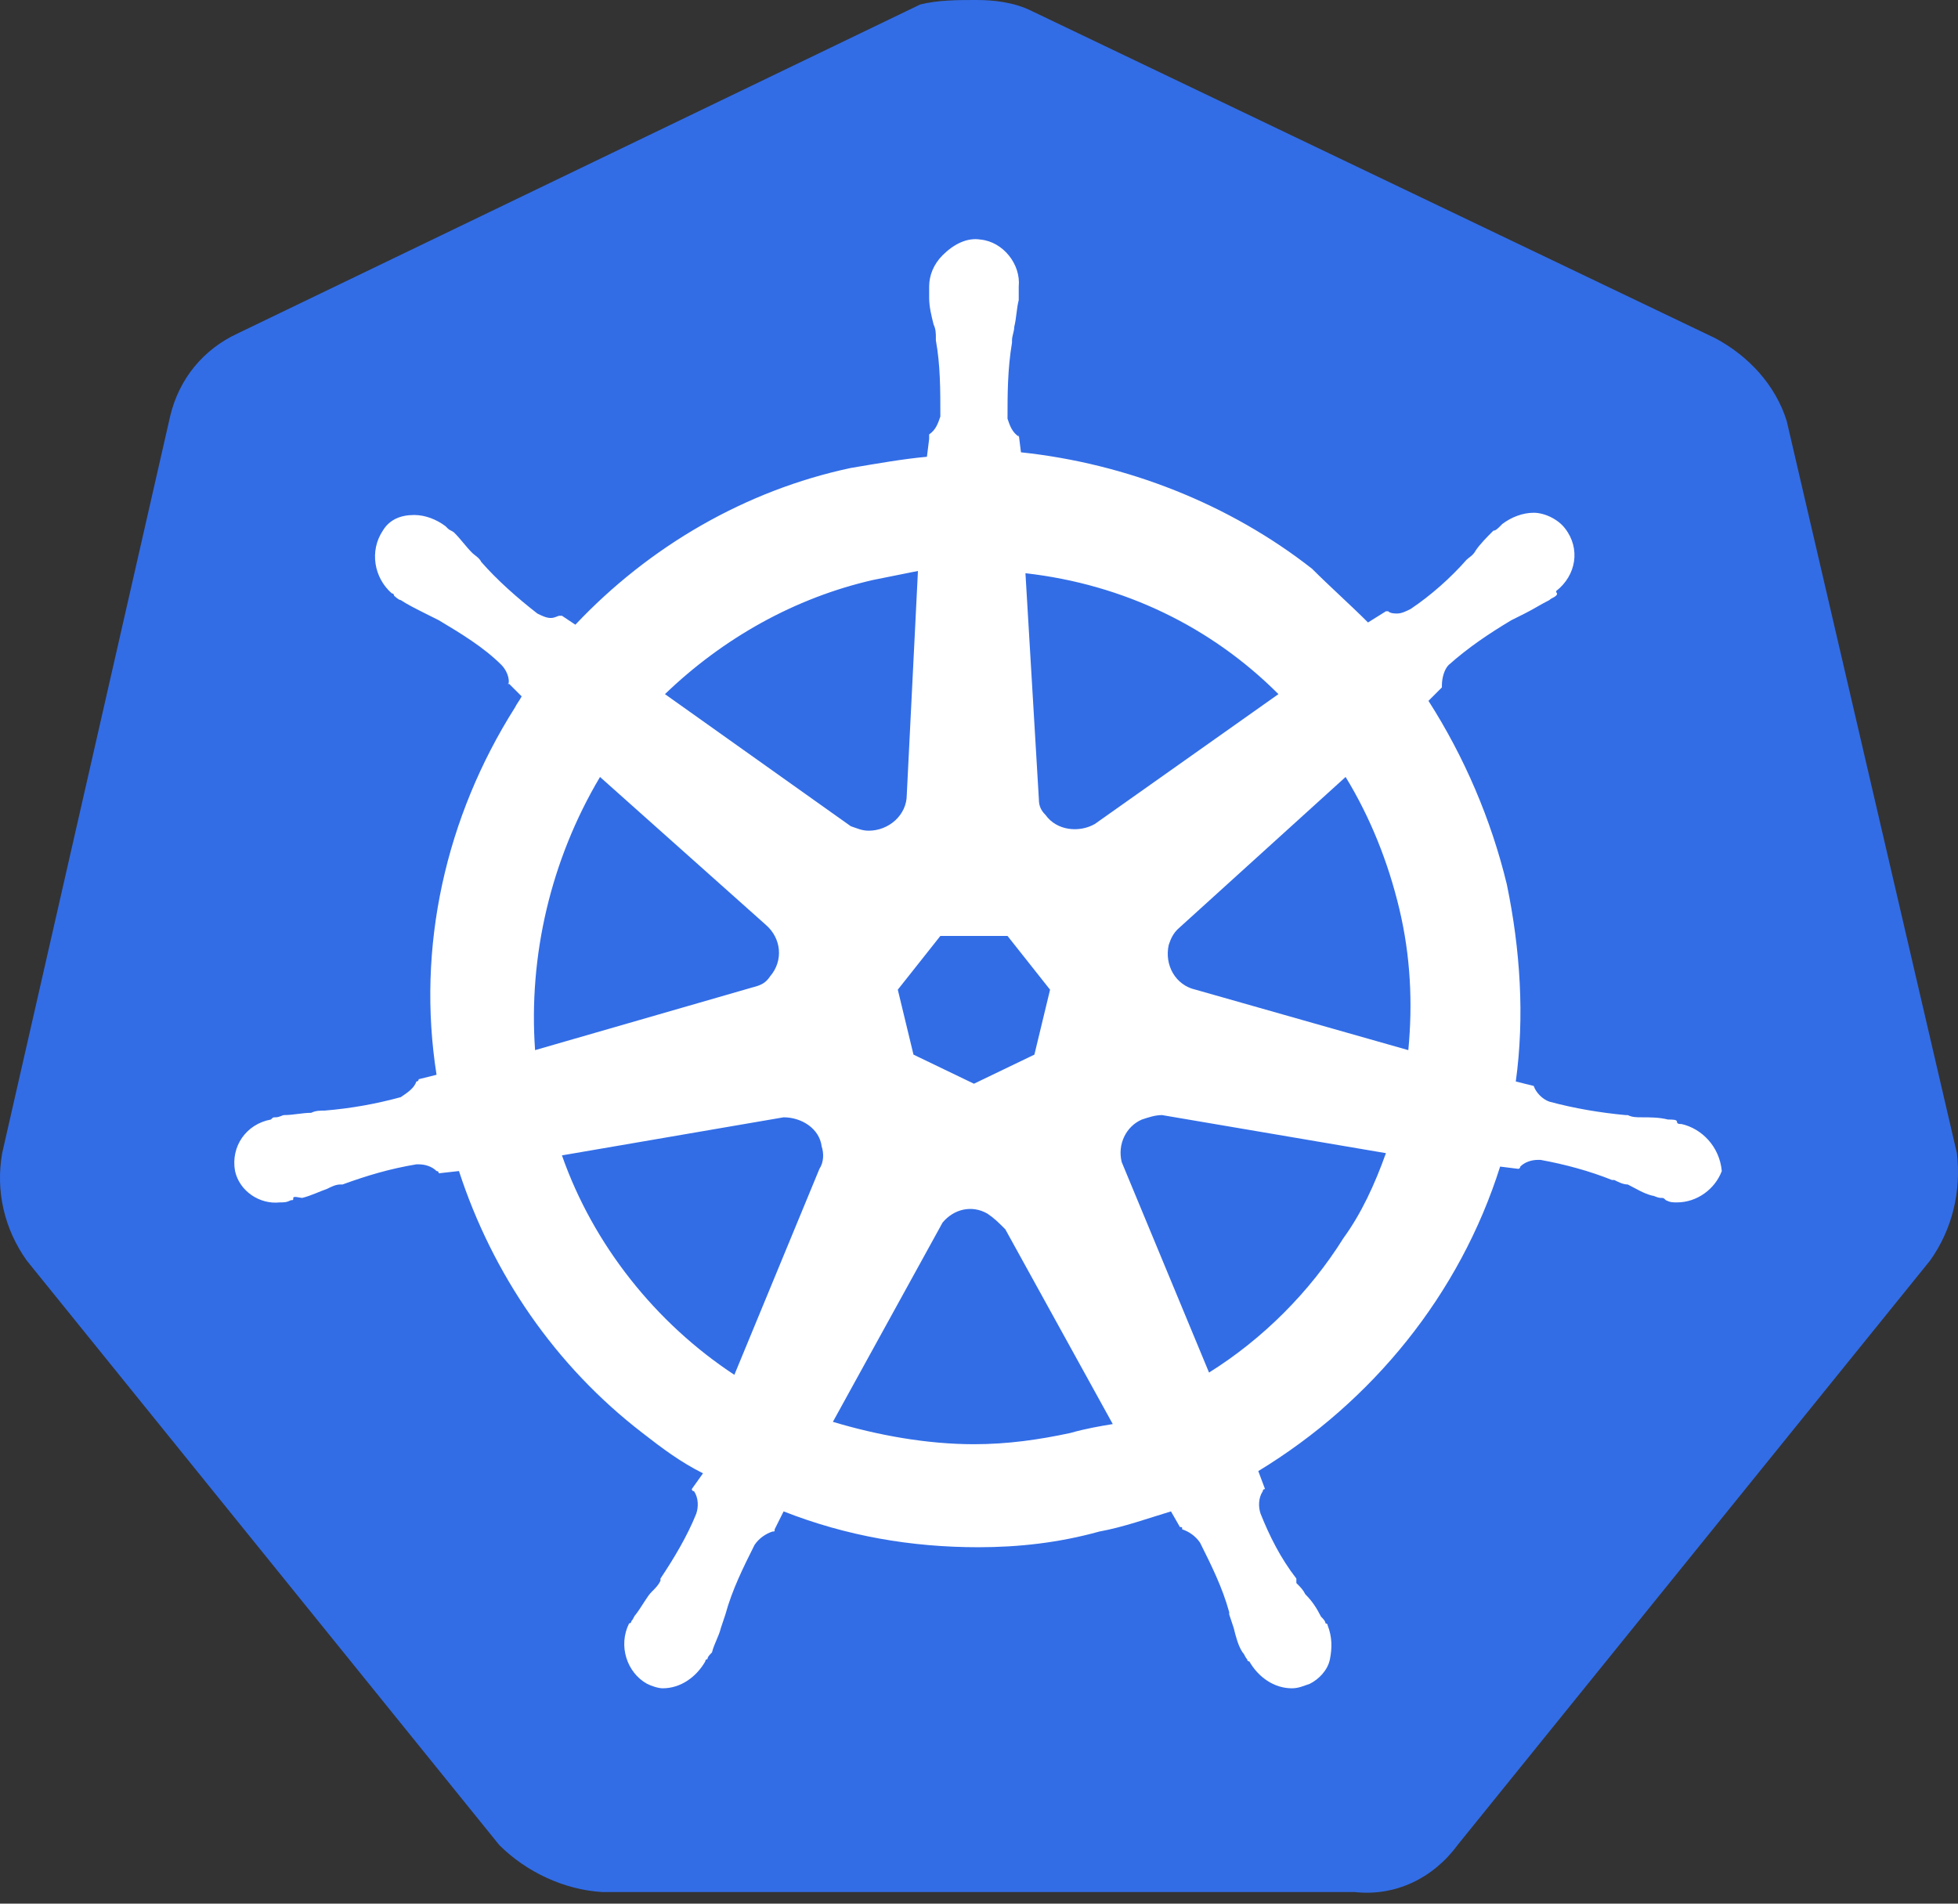 <svg width="72" height="70" viewBox="0 0 72 70" fill="none" xmlns="http://www.w3.org/2000/svg">
    <rect x="0" y="0" width="72" height="70" fill="#333333" stroke="none"/>
    <path d="M65.701 15.479C65.29 14.162 64.302 13.091 63.067 12.433L37.954 0.412C37.296 0.082 36.555 0 35.896 0C35.237 0 34.496 0 33.838 0.165L8.725 12.268C7.49 12.844 6.585 13.915 6.255 15.314L0.08 42.403C-0.167 43.802 0.163 45.202 0.986 46.355L18.359 67.844C19.347 68.832 20.746 69.491 22.146 69.573H49.811C51.293 69.738 52.692 69.079 53.598 67.844L70.971 46.355C71.794 45.202 72.124 43.802 71.959 42.403L65.701 15.479Z" fill="#326DE6"/>
    <path d="M61.832 41.332C61.749 41.332 61.667 41.332 61.667 41.25C61.667 41.167 61.502 41.167 61.338 41.167C61.008 41.085 60.679 41.085 60.35 41.085C60.185 41.085 60.02 41.085 59.856 41.003H59.773C58.868 40.92 57.88 40.756 56.974 40.509C56.727 40.426 56.48 40.179 56.398 39.932L55.739 39.768C56.068 37.38 55.904 34.91 55.41 32.522C54.833 30.134 53.845 27.829 52.528 25.771L53.022 25.277V25.194C53.022 24.947 53.104 24.618 53.269 24.453C54.01 23.795 54.751 23.301 55.574 22.807C55.739 22.724 55.904 22.642 56.068 22.56C56.398 22.395 56.645 22.23 56.974 22.066C57.056 21.983 57.139 21.983 57.221 21.901C57.303 21.819 57.221 21.819 57.221 21.736C57.962 21.16 58.127 20.172 57.55 19.431C57.303 19.102 56.809 18.855 56.398 18.855C55.986 18.855 55.574 19.019 55.245 19.266L55.163 19.349C55.08 19.431 54.998 19.513 54.916 19.513C54.669 19.76 54.422 20.007 54.257 20.254C54.175 20.419 54.01 20.501 53.928 20.584C53.351 21.242 52.61 21.901 51.869 22.395C51.705 22.477 51.54 22.56 51.375 22.56C51.293 22.56 51.128 22.56 51.046 22.477H50.964L50.305 22.889C49.646 22.23 48.905 21.572 48.246 20.913C45.2 18.525 41.413 17.043 37.543 16.632L37.461 15.973V16.055C37.214 15.89 37.131 15.643 37.049 15.396C37.049 14.491 37.049 13.585 37.214 12.597V12.515C37.214 12.35 37.296 12.185 37.296 12.021C37.378 11.691 37.378 11.362 37.461 11.033V10.539C37.543 9.715 36.884 8.892 36.061 8.81C35.567 8.727 35.073 8.974 34.661 9.386C34.332 9.715 34.167 10.127 34.167 10.539V10.95C34.167 11.28 34.249 11.609 34.332 11.938C34.414 12.103 34.414 12.268 34.414 12.432V12.515C34.579 13.421 34.579 14.326 34.579 15.314C34.496 15.561 34.414 15.808 34.167 15.973V16.138L34.085 16.796C33.179 16.879 32.273 17.043 31.285 17.208C27.416 18.031 23.875 20.09 21.158 22.971L20.664 22.642H20.582C20.5 22.642 20.417 22.724 20.253 22.724C20.088 22.724 19.923 22.642 19.759 22.56C19.017 21.983 18.276 21.325 17.7 20.666C17.618 20.501 17.453 20.419 17.371 20.337C17.124 20.09 16.959 19.843 16.712 19.596C16.63 19.513 16.547 19.513 16.465 19.431C16.383 19.349 16.383 19.349 16.383 19.349C16.053 19.102 15.642 18.937 15.23 18.937C14.736 18.937 14.324 19.102 14.077 19.513C13.583 20.254 13.748 21.242 14.407 21.819C14.489 21.819 14.489 21.901 14.489 21.901C14.489 21.901 14.654 22.066 14.736 22.066C14.983 22.23 15.312 22.395 15.642 22.56C15.806 22.642 15.971 22.724 16.136 22.807C16.959 23.301 17.782 23.795 18.441 24.453C18.606 24.618 18.77 24.947 18.688 25.194V25.112L19.182 25.606C19.1 25.771 19.017 25.853 18.935 26.018C16.383 30.052 15.312 34.828 16.053 39.521L15.395 39.685C15.395 39.768 15.312 39.768 15.312 39.768C15.23 40.015 14.983 40.179 14.736 40.344C13.83 40.591 12.925 40.756 11.937 40.838C11.772 40.838 11.607 40.838 11.443 40.92C11.113 40.92 10.784 41.003 10.455 41.003C10.372 41.003 10.29 41.085 10.125 41.085C10.043 41.085 10.043 41.085 9.961 41.167C9.055 41.332 8.479 42.156 8.643 43.061C8.808 43.802 9.549 44.296 10.29 44.214C10.455 44.214 10.537 44.214 10.702 44.132C10.784 44.132 10.784 44.132 10.784 44.049C10.784 43.967 11.031 44.049 11.113 44.049C11.443 43.967 11.772 43.802 12.019 43.72C12.184 43.638 12.348 43.555 12.513 43.555H12.595C13.501 43.226 14.324 42.979 15.312 42.814H15.395C15.642 42.814 15.889 42.897 16.053 43.061C16.136 43.061 16.136 43.144 16.136 43.144L16.877 43.061C18.112 46.849 20.417 50.224 23.628 52.694C24.369 53.271 25.028 53.765 25.851 54.176L25.44 54.753C25.44 54.835 25.522 54.835 25.522 54.835C25.687 55.082 25.687 55.411 25.604 55.658C25.275 56.482 24.781 57.305 24.287 58.046V58.129C24.205 58.293 24.122 58.376 23.958 58.54C23.793 58.705 23.628 59.034 23.381 59.364C23.299 59.446 23.299 59.528 23.217 59.611C23.217 59.611 23.217 59.693 23.134 59.693C22.723 60.516 23.052 61.504 23.793 61.916C23.958 61.998 24.205 62.081 24.369 62.081C25.028 62.081 25.604 61.669 25.934 61.093C25.934 61.093 25.934 61.01 26.016 61.01C26.016 60.928 26.098 60.846 26.181 60.763C26.263 60.434 26.428 60.187 26.51 59.858L26.675 59.364C26.922 58.458 27.333 57.635 27.745 56.811C27.91 56.564 28.157 56.399 28.404 56.317C28.486 56.317 28.486 56.317 28.486 56.235L28.815 55.576C31.121 56.482 33.508 56.894 35.978 56.894C37.461 56.894 38.943 56.729 40.425 56.317C41.33 56.152 42.236 55.823 43.059 55.576L43.389 56.152C43.471 56.152 43.471 56.152 43.471 56.235C43.718 56.317 43.965 56.482 44.13 56.729C44.541 57.552 44.953 58.376 45.2 59.281V59.364L45.365 59.858C45.447 60.187 45.529 60.516 45.694 60.763C45.776 60.846 45.776 60.928 45.859 61.01C45.859 61.01 45.859 61.093 45.941 61.093C46.27 61.669 46.847 62.081 47.505 62.081C47.752 62.081 47.917 61.998 48.164 61.916C48.493 61.751 48.823 61.422 48.905 61.01C48.987 60.599 48.987 60.187 48.823 59.775C48.823 59.693 48.74 59.693 48.74 59.693C48.74 59.611 48.658 59.528 48.576 59.446C48.411 59.117 48.246 58.87 47.999 58.623C47.917 58.458 47.835 58.376 47.67 58.211V58.046C47.094 57.305 46.682 56.482 46.353 55.658C46.27 55.411 46.27 55.082 46.435 54.835C46.435 54.753 46.517 54.753 46.517 54.753L46.27 54.094C50.469 51.542 53.681 47.59 55.163 42.897L55.821 42.979C55.904 42.979 55.904 42.897 55.904 42.897C56.068 42.732 56.315 42.65 56.562 42.65H56.645C57.55 42.814 58.456 43.061 59.279 43.391H59.362C59.526 43.473 59.691 43.555 59.856 43.555C60.185 43.72 60.432 43.885 60.761 43.967C60.844 43.967 60.926 44.049 61.091 44.049C61.173 44.049 61.173 44.049 61.255 44.132C61.42 44.214 61.502 44.214 61.667 44.214C62.408 44.214 63.067 43.72 63.314 43.061C63.231 42.156 62.573 41.497 61.832 41.332ZM38.037 38.78L35.814 39.85L33.591 38.78L33.014 36.392L34.579 34.416H37.049L38.613 36.392L38.037 38.78ZM51.458 33.428C51.869 35.157 51.952 36.886 51.787 38.615L43.965 36.392C43.224 36.227 42.812 35.486 42.977 34.745C43.059 34.498 43.142 34.334 43.306 34.169L49.481 28.57C50.387 30.052 51.046 31.699 51.458 33.428ZM47.011 25.524L40.26 30.299C39.684 30.628 38.86 30.546 38.449 29.97C38.284 29.805 38.202 29.64 38.202 29.393L37.708 21.078C41.33 21.489 44.541 23.054 47.011 25.524ZM32.109 21.325L33.755 20.995L33.344 29.229C33.344 29.97 32.685 30.546 31.944 30.546C31.697 30.546 31.532 30.464 31.285 30.381L24.452 25.524C26.592 23.465 29.227 21.983 32.109 21.325ZM22.064 28.57L28.157 34.004C28.733 34.498 28.815 35.322 28.321 35.898C28.157 36.145 27.992 36.227 27.663 36.31L19.676 38.615C19.429 35.157 20.253 31.617 22.064 28.57ZM20.664 42.485L28.815 41.085C29.474 41.085 30.133 41.497 30.215 42.156C30.297 42.403 30.297 42.732 30.133 42.979L27.004 50.554C24.122 48.66 21.817 45.778 20.664 42.485ZM39.354 52.694C38.202 52.941 37.049 53.106 35.814 53.106C34.085 53.106 32.273 52.777 30.627 52.283L34.661 44.955C35.073 44.461 35.731 44.296 36.308 44.626C36.555 44.79 36.72 44.955 36.967 45.202L40.919 52.365C40.425 52.447 39.931 52.53 39.354 52.694ZM49.399 45.531C48.164 47.507 46.435 49.236 44.459 50.471L41.248 42.732C41.083 42.073 41.413 41.414 41.989 41.167C42.236 41.085 42.483 41.003 42.73 41.003L50.964 42.403C50.552 43.555 50.058 44.626 49.399 45.531Z" fill="white"/>
</svg>
